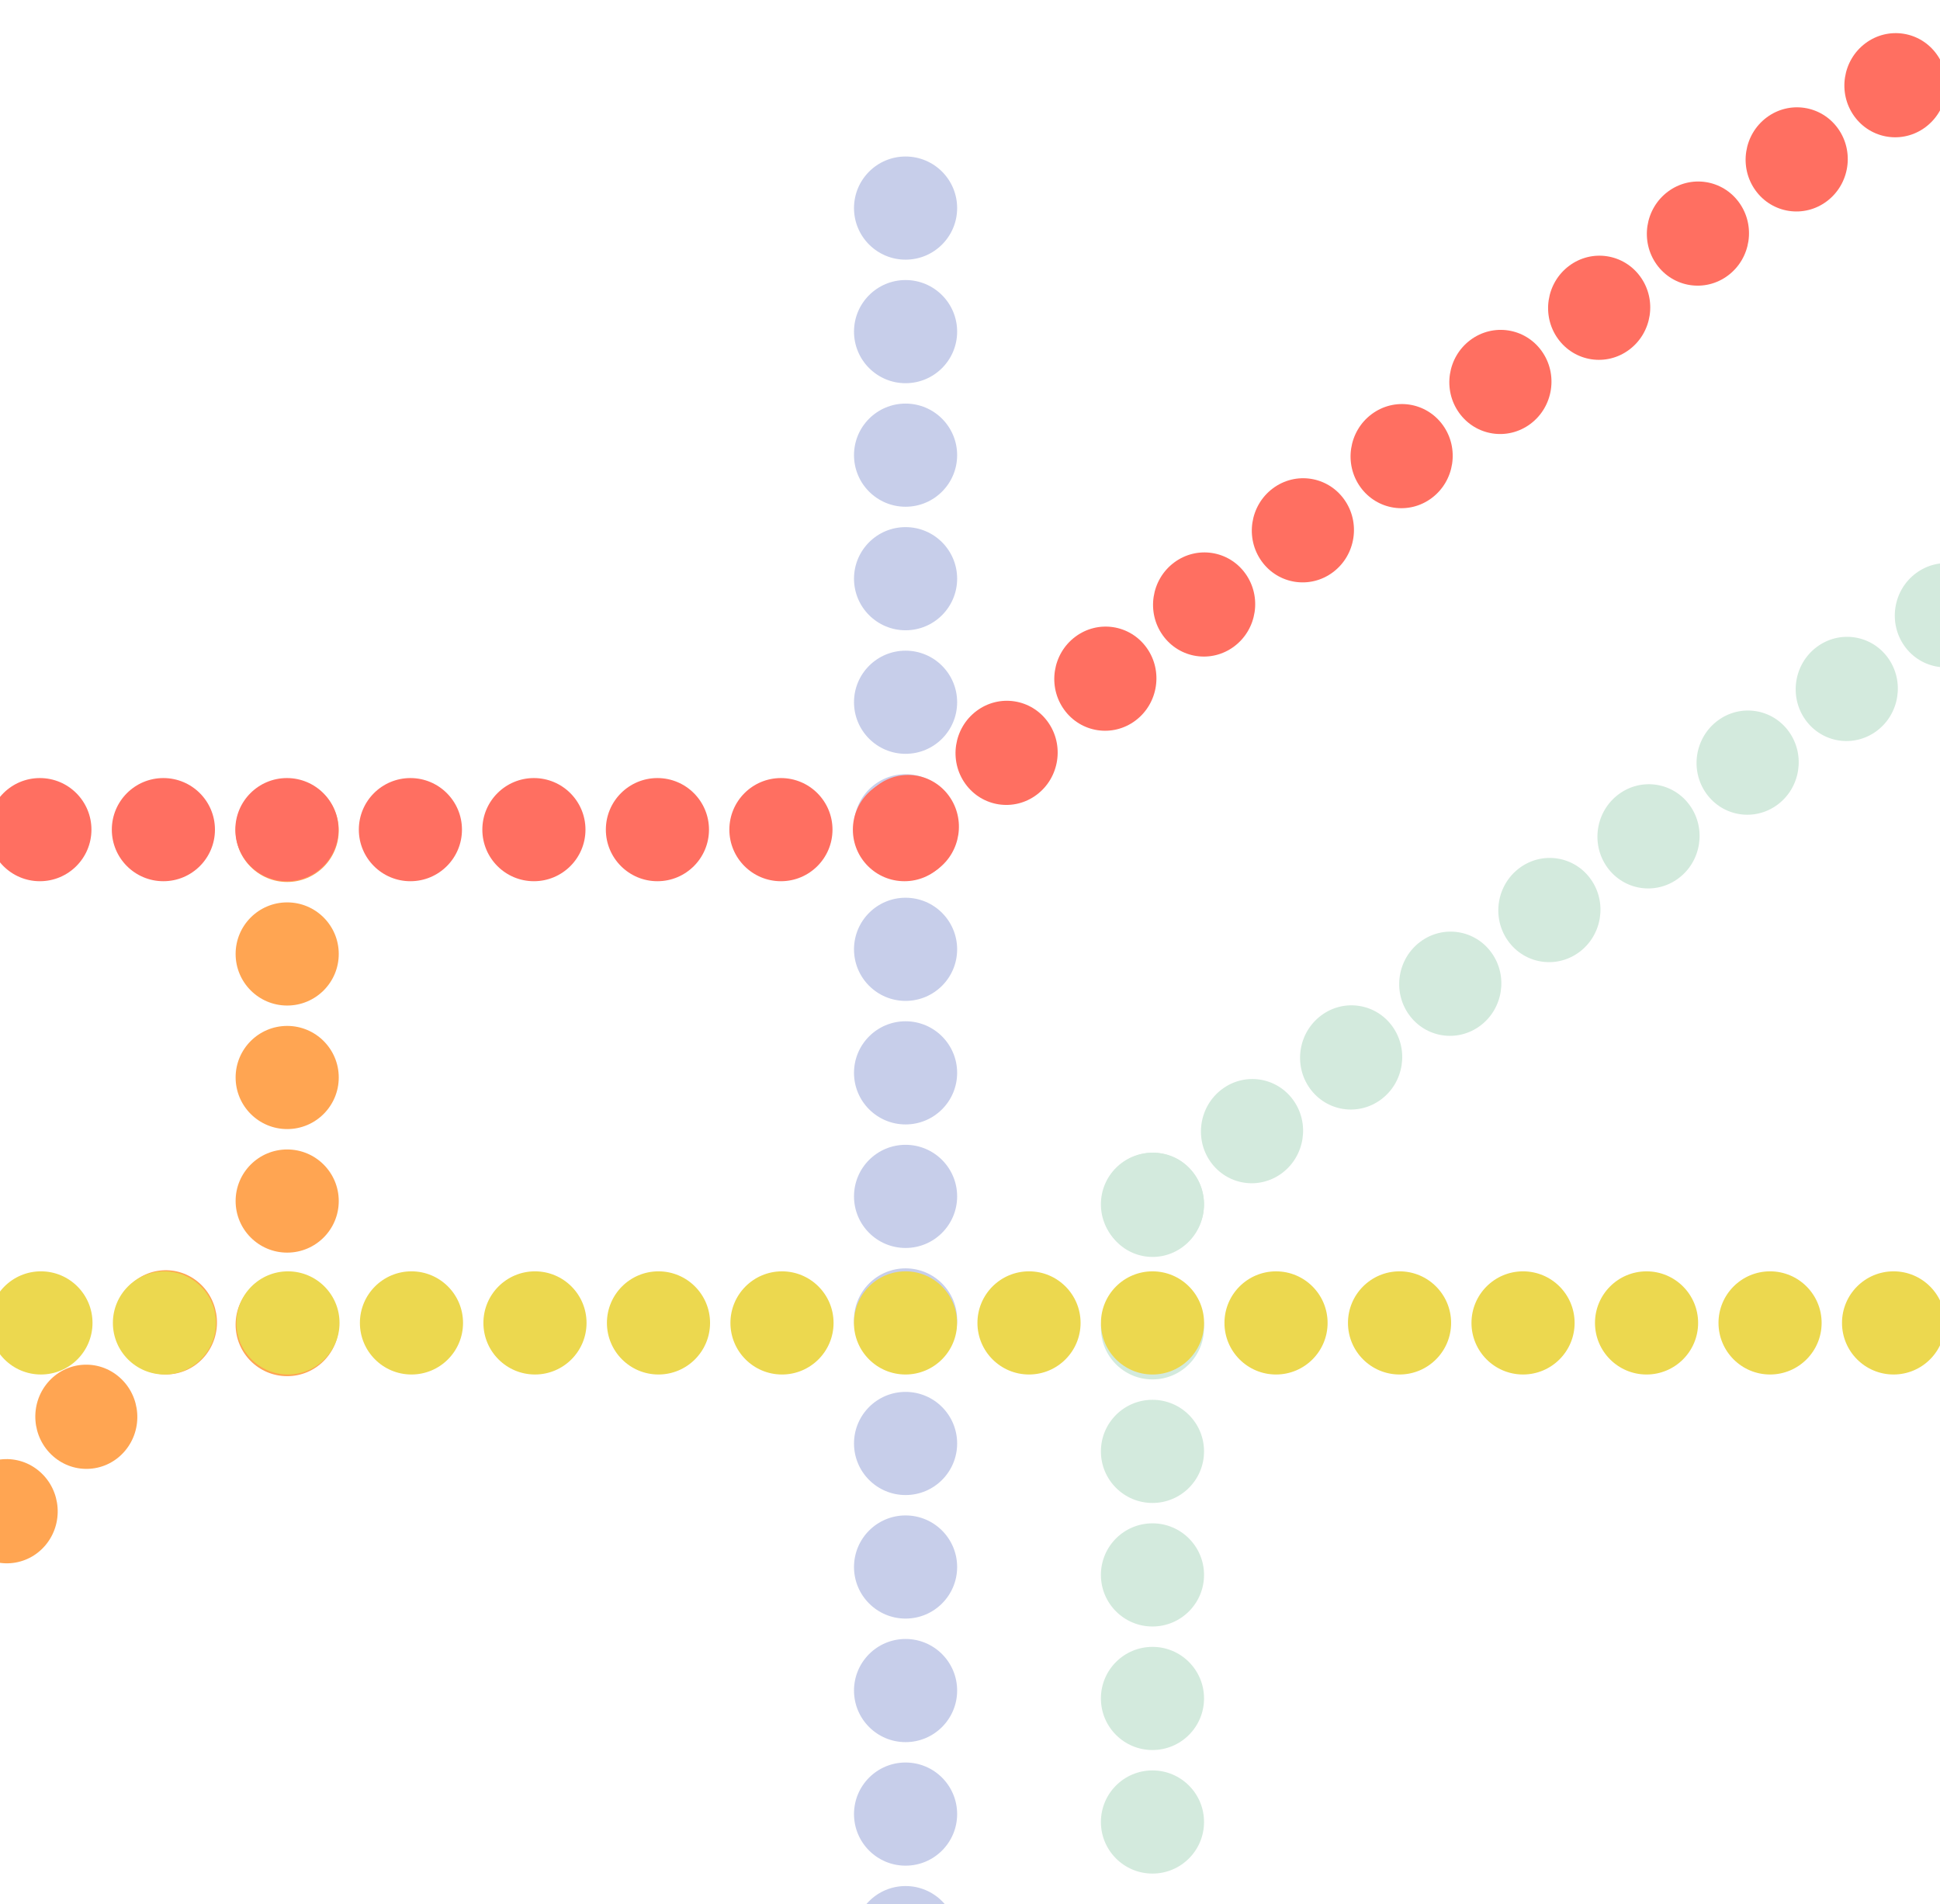 <svg width="267" height="262" viewBox="0 0 267 262" fill="none" xmlns="http://www.w3.org/2000/svg">
<g clip-path="url(#clip0_1315_932)">
<circle cx="158.613" cy="165.705" r="7.097" transform="rotate(90 158.613 165.705)" fill="#D3EADD"/>
<circle cx="158.613" cy="182.703" r="7.097" transform="rotate(90 158.613 182.703)" fill="#D3EADD"/>
<circle cx="158.613" cy="199.702" r="7.097" transform="rotate(90 158.613 199.702)" fill="#D3EADD"/>
<circle cx="158.613" cy="216.7" r="7.097" transform="rotate(90 158.613 216.7)" fill="#D3EADD"/>
<circle cx="158.613" cy="233.698" r="7.097" transform="rotate(90 158.613 233.698)" fill="#D3EADD"/>
<circle cx="158.613" cy="250.697" r="7.097" transform="rotate(90 158.613 250.697)" fill="#D3EADD"/>
<circle cx="7.097" cy="7.097" r="7.097" transform="matrix(0.803 -0.597 0.58 0.815 148.857 164.231)" fill="#D3EADD"/>
<circle cx="7.097" cy="7.097" r="7.097" transform="matrix(0.803 -0.597 0.58 0.815 162.499 154.091)" fill="#D3EADD"/>
<circle cx="7.097" cy="7.097" r="7.097" transform="matrix(0.803 -0.597 0.58 0.815 176.142 143.95)" fill="#D3EADD"/>
<circle cx="7.097" cy="7.097" r="7.097" transform="matrix(0.803 -0.597 0.58 0.815 189.784 133.81)" fill="#D3EADD"/>
<circle cx="7.097" cy="7.097" r="7.097" transform="matrix(0.803 -0.597 0.58 0.815 203.426 123.669)" fill="#D3EADD"/>
<circle cx="7.097" cy="7.097" r="7.097" transform="matrix(0.803 -0.597 0.58 0.815 217.068 113.528)" fill="#D3EADD"/>
<circle cx="7.097" cy="7.097" r="7.097" transform="matrix(0.803 -0.597 0.58 0.815 230.71 103.387)" fill="#D3EADD"/>
<circle cx="7.097" cy="7.097" r="7.097" transform="matrix(0.803 -0.597 0.58 0.815 244.353 93.247)" fill="#D3EADD"/>
<circle cx="7.097" cy="7.097" r="7.097" transform="matrix(0.803 -0.597 0.58 0.815 257.994 83.106)" fill="#D3EADD"/>
<circle cx="7.097" cy="7.097" r="7.097" transform="matrix(-4.27707e-08 -1 -1 4.46728e-08 131.73 273.704)" fill="#C7CEEA"/>
<circle cx="7.097" cy="7.097" r="7.097" transform="matrix(-4.27707e-08 -1 -1 4.46728e-08 131.73 256.706)" fill="#C7CEEA"/>
<circle cx="7.097" cy="7.097" r="7.097" transform="matrix(-4.27707e-08 -1 -1 4.46728e-08 131.73 239.708)" fill="#C7CEEA"/>
<circle cx="7.097" cy="7.097" r="7.097" transform="matrix(-4.27707e-08 -1 -1 4.46728e-08 131.73 222.709)" fill="#C7CEEA"/>
<circle cx="7.097" cy="7.097" r="7.097" transform="matrix(-4.27707e-08 -1 -1 4.46728e-08 131.73 205.711)" fill="#C7CEEA"/>
<circle cx="7.097" cy="7.097" r="7.097" transform="matrix(-4.27707e-08 -1 -1 4.46728e-08 131.73 188.713)" fill="#C7CEEA"/>
<circle cx="7.097" cy="7.097" r="7.097" transform="matrix(-4.27707e-08 -1 -1 4.46728e-08 131.73 171.714)" fill="#C7CEEA"/>
<circle cx="7.097" cy="7.097" r="7.097" transform="matrix(-4.27707e-08 -1 -1 4.46728e-08 131.73 154.716)" fill="#C7CEEA"/>
<circle cx="7.097" cy="7.097" r="7.097" transform="matrix(-4.27707e-08 -1 -1 4.46728e-08 131.73 137.718)" fill="#C7CEEA"/>
<circle cx="7.097" cy="7.097" r="7.097" transform="matrix(-4.27707e-08 -1 -1 4.46728e-08 131.73 120.72)" fill="#C7CEEA"/>
<circle cx="7.097" cy="7.097" r="7.097" transform="matrix(-4.27707e-08 -1 -1 4.46728e-08 131.73 103.722)" fill="#C7CEEA"/>
<circle cx="7.097" cy="7.097" r="7.097" transform="matrix(-4.27707e-08 -1 -1 4.46728e-08 131.73 86.723)" fill="#C7CEEA"/>
<circle cx="7.097" cy="7.097" r="7.097" transform="matrix(-4.27707e-08 -1 -1 4.46728e-08 131.73 69.725)" fill="#C7CEEA"/>
<circle cx="7.097" cy="7.097" r="7.097" transform="matrix(-4.27707e-08 -1 -1 4.46728e-08 131.73 52.727)" fill="#C7CEEA"/>
<circle cx="7.097" cy="7.097" r="7.097" transform="matrix(-4.27707e-08 -1 -1 4.46728e-08 131.73 35.728)" fill="#C7CEEA"/>
<circle cx="7.097" cy="7.097" r="7.097" transform="matrix(-4.27707e-08 -1 -1 4.46728e-08 46.622 189.352)" fill="#FFA552"/>
<circle cx="7.097" cy="7.097" r="7.097" transform="matrix(-4.27707e-08 -1 -1 4.46728e-08 46.622 172.354)" fill="#FFA552"/>
<circle cx="7.097" cy="7.097" r="7.097" transform="matrix(-4.27707e-08 -1 -1 4.46728e-08 46.622 155.355)" fill="#FFA552"/>
<circle cx="7.097" cy="7.097" r="7.097" transform="matrix(-4.27707e-08 -1 -1 4.46728e-08 46.622 138.357)" fill="#FFA552"/>
<circle cx="7.097" cy="7.097" r="7.097" transform="matrix(-4.27707e-08 -1 -1 4.46728e-08 46.622 121.359)" fill="#FFA552"/>
<circle cx="7.097" cy="7.097" r="7.097" transform="matrix(-0.645 0.764 0.75 0.661 22.093 171.833)" fill="#FFA552"/>
<circle cx="7.097" cy="7.097" r="7.097" transform="matrix(-0.645 0.764 0.75 0.661 11.135 184.828)" fill="#FFA552"/>
<circle cx="7.097" cy="7.097" r="7.097" transform="matrix(-0.645 0.764 0.75 0.661 0.177 197.822)" fill="#FFA552"/>
<circle cx="7.097" cy="7.097" r="7.097" transform="matrix(1 0 0 -1 -1.462 189.123)" fill="#ECD84F"/>
<circle cx="7.097" cy="7.097" r="7.097" transform="matrix(1 0 0 -1 15.537 189.123)" fill="#ECD84F"/>
<circle cx="7.097" cy="7.097" r="7.097" transform="matrix(1 0 0 -1 32.535 189.124)" fill="#ECD84F"/>
<circle cx="7.097" cy="7.097" r="7.097" transform="matrix(1 0 0 -1 49.533 189.123)" fill="#ECD84F"/>
<circle cx="7.097" cy="7.097" r="7.097" transform="matrix(1 0 0 -1 66.531 189.123)" fill="#ECD84F"/>
<circle cx="7.097" cy="7.097" r="7.097" transform="matrix(1 0 0 -1 83.53 189.123)" fill="#ECD84F"/>
<circle cx="7.097" cy="7.097" r="7.097" transform="matrix(1 0 0 -1 100.528 189.124)" fill="#ECD84F"/>
<circle cx="7.097" cy="7.097" r="7.097" transform="matrix(1 0 0 -1 117.526 189.123)" fill="#ECD84F"/>
<circle cx="7.097" cy="7.097" r="7.097" transform="matrix(1 0 0 -1 134.524 189.123)" fill="#ECD84F"/>
<circle cx="7.097" cy="7.097" r="7.097" transform="matrix(1 0 0 -1 151.522 189.124)" fill="#ECD84F"/>
<circle cx="7.097" cy="7.097" r="7.097" transform="matrix(1 0 0 -1 168.521 189.124)" fill="#ECD84F"/>
<circle cx="7.097" cy="7.097" r="7.097" transform="matrix(1 0 0 -1 185.52 189.123)" fill="#ECD84F"/>
<circle cx="7.097" cy="7.097" r="7.097" transform="matrix(1 0 0 -1 202.518 189.123)" fill="#ECD84F"/>
<circle cx="7.097" cy="7.097" r="7.097" transform="matrix(1 0 0 -1 219.516 189.124)" fill="#ECD84F"/>
<circle cx="7.097" cy="7.097" r="7.097" transform="matrix(1 0 0 -1 236.515 189.123)" fill="#ECD84F"/>
<circle cx="7.097" cy="7.097" r="7.097" transform="matrix(1 0 0 -1 253.513 189.123)" fill="#ECD84F"/>
<circle cx="7.097" cy="7.097" r="7.097" transform="matrix(1 0 0 -1 -1.609 121.251)" fill="#FF6F61"/>
<circle cx="7.097" cy="7.097" r="7.097" transform="matrix(1 0 0 -1 15.39 121.251)" fill="#FF6F61"/>
<circle cx="7.097" cy="7.097" r="7.097" transform="matrix(1 0 0 -1 32.388 121.251)" fill="#FF6F61"/>
<circle cx="7.097" cy="7.097" r="7.097" transform="matrix(1 0 0 -1 49.386 121.251)" fill="#FF6F61"/>
<circle cx="7.097" cy="7.097" r="7.097" transform="matrix(1 0 0 -1 66.384 121.251)" fill="#FF6F61"/>
<circle cx="7.097" cy="7.097" r="7.097" transform="matrix(1 0 0 -1 83.383 121.251)" fill="#FF6F61"/>
<circle cx="7.097" cy="7.097" r="7.097" transform="matrix(1 0 0 -1 100.381 121.251)" fill="#FF6F61"/>
<circle cx="7.097" cy="7.097" r="7.097" transform="matrix(1 0 0 -1 117.379 121.251)" fill="#FF6F61"/>
<circle cx="7.097" cy="7.097" r="7.097" transform="matrix(-0.8 0.6 0.584 0.812 275.994 -8.503)" fill="#FF6F61"/>
<circle cx="7.097" cy="7.097" r="7.097" transform="matrix(-0.8 0.6 0.584 0.812 262.402 1.704)" fill="#FF6F61"/>
<circle cx="7.097" cy="7.097" r="7.097" transform="matrix(-0.8 0.6 0.584 0.812 248.81 11.911)" fill="#FF6F61"/>
<circle cx="7.097" cy="7.097" r="7.097" transform="matrix(-0.8 0.6 0.584 0.812 235.217 22.119)" fill="#FF6F61"/>
<circle cx="7.097" cy="7.097" r="7.097" transform="matrix(-0.8 0.6 0.584 0.812 221.625 32.326)" fill="#FF6F61"/>
<circle cx="7.097" cy="7.097" r="7.097" transform="matrix(-0.8 0.6 0.584 0.812 208.032 42.533)" fill="#FF6F61"/>
<circle cx="7.097" cy="7.097" r="7.097" transform="matrix(-0.8 0.6 0.584 0.812 194.439 52.74)" fill="#FF6F61"/>
<circle cx="7.097" cy="7.097" r="7.097" transform="matrix(-0.8 0.6 0.584 0.812 180.848 62.947)" fill="#FF6F61"/>
<circle cx="7.097" cy="7.097" r="7.097" transform="matrix(-0.8 0.6 0.584 0.812 167.255 73.154)" fill="#FF6F61"/>
<circle cx="7.097" cy="7.097" r="7.097" transform="matrix(-0.8 0.6 0.584 0.812 153.662 83.361)" fill="#FF6F61"/>
<circle cx="7.097" cy="7.097" r="7.097" transform="matrix(-0.8 0.6 0.584 0.812 140.07 93.568)" fill="#FF6F61"/>
<circle cx="7.097" cy="7.097" r="7.097" transform="matrix(-0.8 0.6 0.584 0.812 126.478 103.775)" fill="#FF6F61"/>
</g>
<defs>
<clipPath id="clip0_1315_932">
<rect width="267" height="262" fill="white"/>
</clipPath>
</defs>
</svg>
